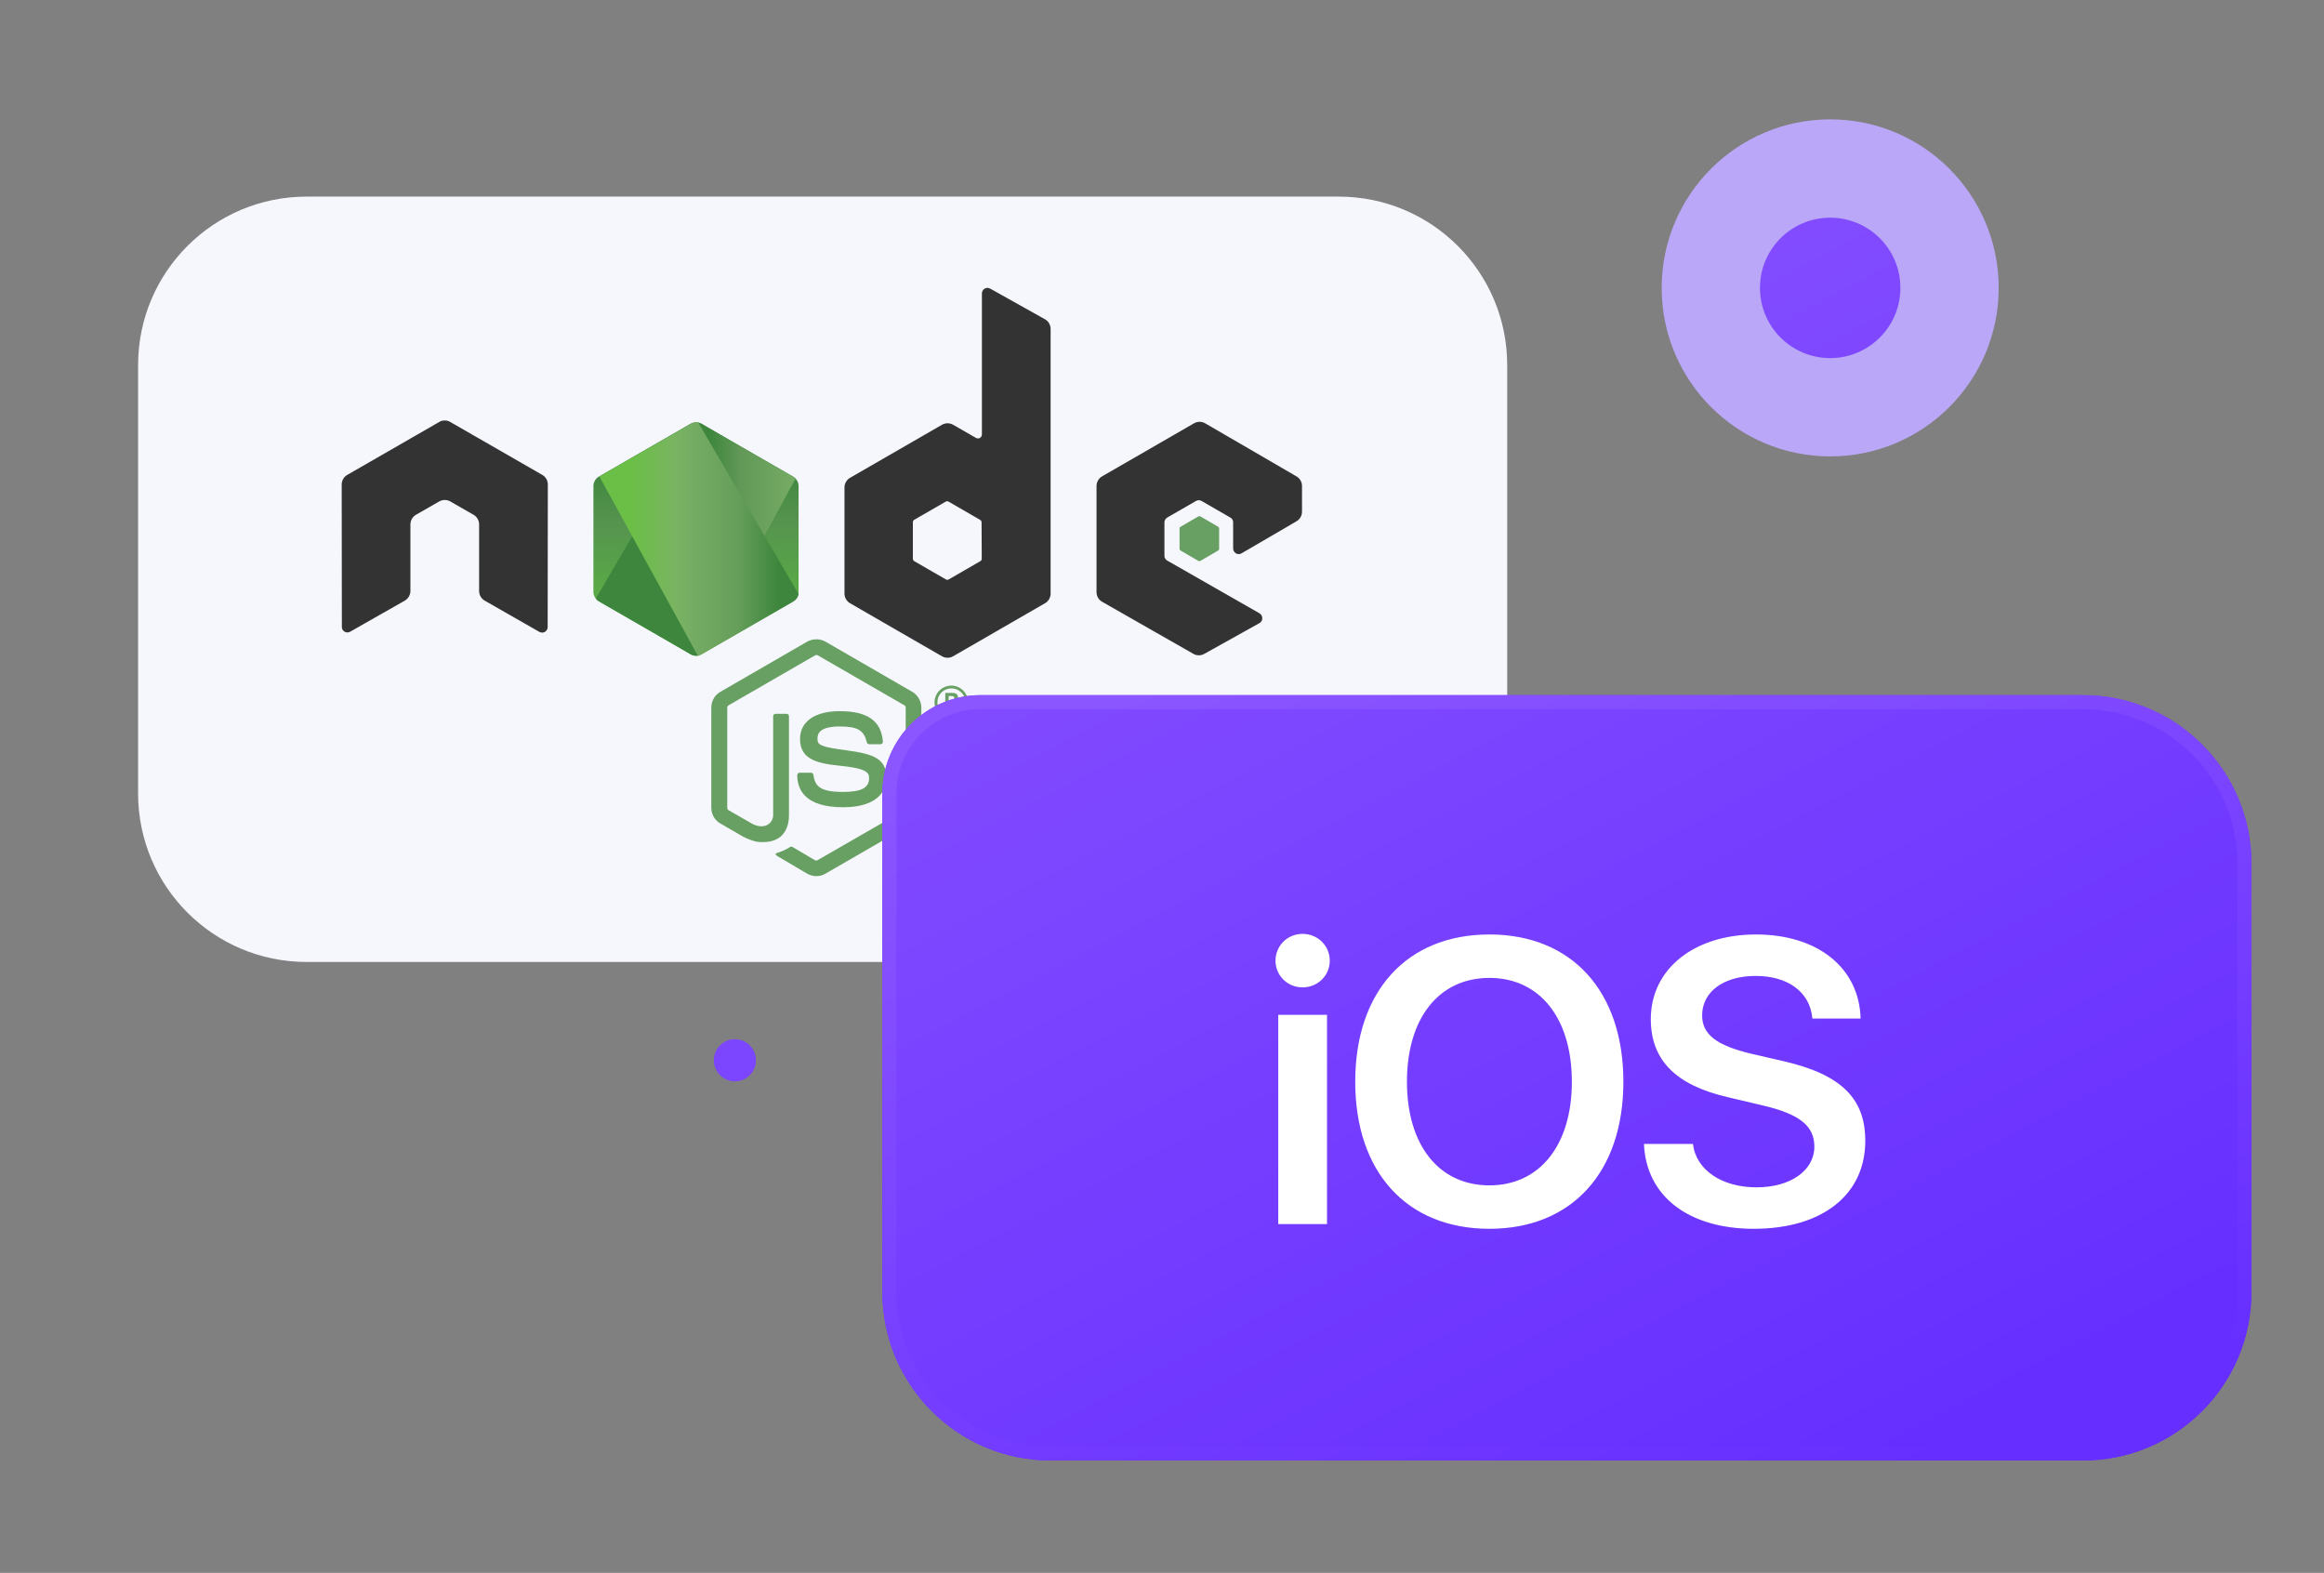 <svg width="331" height="224" viewBox="0 0 331 224" fill="none" xmlns="http://www.w3.org/2000/svg">
<rect x="0" y="0" width="331" height="224" fill="#808080" stroke="none"/>
<path d="M284.667 41C284.667 54.255 273.921 65 260.667 65C247.412 65 236.667 54.255 236.667 41C236.667 27.745 247.412 17 260.667 17C273.921 17 284.667 27.745 284.667 41Z" fill="#BAA7F7"/>
<path d="M19.667 52C19.667 38.745 30.412 28 43.667 28H190.667C203.921 28 214.667 38.745 214.667 52V113C214.667 126.255 203.921 137 190.667 137H43.667C30.412 137 19.667 126.255 19.667 113V52Z" fill="#F5F7FC"/>
<path d="M116.266 124.774C115.825 124.774 115.361 124.658 114.967 124.426L110.839 121.991C110.213 121.643 110.514 121.527 110.723 121.458C111.535 121.179 111.72 121.11 112.578 120.6C112.671 120.553 112.787 120.576 112.88 120.623L116.057 122.501C116.173 122.571 116.335 122.571 116.451 122.501L128.811 115.382C128.927 115.312 128.997 115.173 128.997 115.057V100.795C128.997 100.656 128.927 100.517 128.811 100.448L116.474 93.328C116.358 93.259 116.219 93.259 116.103 93.328L103.766 100.448C103.65 100.517 103.581 100.656 103.581 100.795V115.057C103.581 115.196 103.65 115.312 103.766 115.382L107.152 117.33C108.984 118.257 110.12 117.168 110.12 116.078V102.001C110.12 101.793 110.283 101.653 110.468 101.653H112.022C112.207 101.653 112.37 101.816 112.37 102.001V116.078C112.37 118.536 111.025 119.927 108.706 119.927C107.987 119.927 107.43 119.927 105.853 119.162L102.607 117.284C101.795 116.82 101.308 115.962 101.308 115.034V100.772C101.308 99.845 101.795 98.987 102.607 98.523L114.967 91.38C115.755 90.94 116.799 90.94 117.564 91.38L129.924 98.523C130.713 98.987 131.223 99.845 131.223 100.772V115.034C131.223 115.962 130.736 116.82 129.924 117.284L117.564 124.426C117.17 124.658 116.729 124.774 116.266 124.774Z" fill="#689F63"/>
<path d="M120.092 114.965C114.689 114.965 113.552 112.483 113.552 110.396C113.552 110.187 113.715 110.048 113.9 110.048H115.5C115.686 110.048 115.825 110.187 115.848 110.35C116.08 111.973 116.799 112.785 120.069 112.785C122.666 112.785 123.779 112.205 123.779 110.814C123.779 110.025 123.454 109.422 119.419 109.028C116.034 108.703 113.946 107.938 113.946 105.248C113.946 102.767 116.057 101.282 119.582 101.282C123.547 101.282 125.495 102.651 125.75 105.596C125.75 105.689 125.727 105.804 125.657 105.874C125.588 105.944 125.495 105.99 125.402 105.99H123.802C123.64 105.99 123.501 105.874 123.454 105.712C123.06 103.996 122.133 103.462 119.605 103.462C116.752 103.462 116.428 104.459 116.428 105.202C116.428 106.106 116.822 106.361 120.648 106.871C124.452 107.381 126.237 108.077 126.237 110.744C126.237 113.434 123.988 114.965 120.092 114.965ZM135.119 99.868H135.536C135.884 99.868 135.931 99.636 135.931 99.497C135.931 99.126 135.676 99.126 135.536 99.126H135.119V99.868ZM134.609 98.685H135.536C135.861 98.685 136.464 98.685 136.464 99.381C136.464 99.868 136.139 99.984 135.954 100.03C136.325 100.053 136.348 100.285 136.394 100.633C136.418 100.842 136.464 101.213 136.534 101.329H135.977C135.954 101.213 135.884 100.517 135.884 100.494C135.838 100.332 135.791 100.262 135.606 100.262H135.142V101.329H134.632V98.685H134.609ZM133.519 100.03C133.519 101.143 134.423 102.025 135.513 102.025C136.626 102.025 137.508 101.12 137.508 100.03C137.508 98.917 136.603 98.036 135.513 98.036C134.423 98.036 133.496 98.894 133.519 100.03ZM137.879 100.03C137.879 101.352 136.812 102.419 135.49 102.419C134.191 102.419 133.101 101.352 133.101 100.03C133.101 98.685 134.215 97.642 135.49 97.642C136.789 97.642 137.879 98.685 137.879 100.03Z" fill="#689F63"/>
<path fill-rule="evenodd" clip-rule="evenodd" d="M78.025 69.002C78.025 68.422 77.724 67.912 77.237 67.634L64.134 60.097C63.903 59.958 63.671 59.888 63.416 59.888H63.276C63.021 59.888 62.766 59.958 62.557 60.097L49.455 67.634C48.968 67.912 48.667 68.445 48.667 69.002L48.69 89.293C48.69 89.572 48.829 89.827 49.084 89.966C49.316 90.105 49.617 90.105 49.873 89.966L57.664 85.536C58.151 85.235 58.453 84.725 58.453 84.168V74.683C58.453 74.127 58.754 73.594 59.241 73.315L62.557 71.414C62.812 71.275 63.068 71.205 63.346 71.205C63.624 71.205 63.903 71.275 64.134 71.414L67.451 73.315C67.938 73.594 68.239 74.127 68.239 74.683V84.168C68.239 84.725 68.54 85.258 69.028 85.536L76.819 89.989C77.074 90.128 77.376 90.128 77.608 89.989C77.84 89.85 78.002 89.595 78.002 89.316L78.025 69.002ZM139.827 79.577C139.827 79.716 139.757 79.855 139.618 79.924L135.119 82.522C135.003 82.591 134.841 82.591 134.725 82.522L130.226 79.924C130.11 79.855 130.017 79.716 130.017 79.577V74.382C130.017 74.243 130.087 74.104 130.203 74.034L134.702 71.437C134.818 71.367 134.98 71.367 135.096 71.437L139.595 74.034C139.711 74.104 139.803 74.243 139.803 74.382L139.827 79.577ZM141.032 41.104C140.777 40.965 140.499 40.965 140.244 41.104C140.012 41.243 139.85 41.499 139.85 41.777V61.883C139.85 62.091 139.734 62.254 139.571 62.37C139.409 62.462 139.2 62.462 139.015 62.37L135.745 60.491C135.258 60.213 134.655 60.213 134.168 60.491L121.066 68.051C120.579 68.329 120.277 68.863 120.277 69.419V84.539C120.277 85.096 120.579 85.629 121.066 85.907L134.168 93.467C134.655 93.746 135.258 93.746 135.745 93.467L148.847 85.907C149.334 85.629 149.636 85.096 149.636 84.539V46.855C149.636 46.276 149.334 45.742 148.824 45.464L141.032 41.104ZM184.653 74.243C185.14 73.965 185.441 73.431 185.441 72.875V69.211C185.441 68.654 185.14 68.121 184.653 67.842L171.643 60.282C171.156 60.004 170.553 60.004 170.066 60.282L156.964 67.842C156.477 68.121 156.176 68.654 156.176 69.211V84.331C156.176 84.91 156.477 85.421 156.964 85.699L169.974 93.12C170.461 93.398 171.04 93.398 171.527 93.12L179.389 88.737C179.644 88.597 179.783 88.342 179.783 88.041C179.783 87.763 179.621 87.484 179.389 87.345L166.24 79.832C165.985 79.692 165.846 79.438 165.846 79.159V74.405C165.846 74.127 165.985 73.872 166.24 73.71L170.345 71.344C170.6 71.205 170.878 71.205 171.133 71.344L175.238 73.71C175.493 73.849 175.632 74.104 175.632 74.382V78.116C175.632 78.394 175.794 78.649 176.026 78.811C176.281 78.951 176.583 78.951 176.815 78.811L184.653 74.243Z" fill="#333333"/>
<path fill-rule="evenodd" clip-rule="evenodd" d="M170.669 73.547C170.762 73.501 170.878 73.501 170.971 73.547L173.475 75.008C173.568 75.054 173.638 75.17 173.638 75.263V78.162C173.638 78.278 173.591 78.371 173.475 78.417L170.971 79.878C170.878 79.924 170.762 79.924 170.669 79.878L168.165 78.417C168.072 78.371 168.002 78.255 168.002 78.162V75.263C168.002 75.147 168.049 75.054 168.165 75.008L170.669 73.547Z" fill="#689F63"/>
<path d="M113.738 84.284V69.234C113.738 68.677 113.436 68.144 112.949 67.866L99.916 60.352C99.662 60.213 99.406 60.144 99.128 60.144C98.85 60.144 98.595 60.213 98.34 60.352L85.307 67.866C84.82 68.144 84.518 68.677 84.518 69.234V84.284C84.518 84.841 84.82 85.374 85.307 85.653L98.34 93.166C98.827 93.444 99.43 93.444 99.916 93.166L112.949 85.653C113.46 85.374 113.738 84.864 113.738 84.284Z" fill="url(#paint0_linear)"/>
<path d="M98.363 93.189C98.641 93.352 98.966 93.421 99.267 93.398C99.36 93.398 99.476 93.375 99.569 93.352L113.297 68.191C113.181 68.075 113.065 67.982 112.926 67.889L104.392 62.973L99.917 60.352C99.778 60.283 99.638 60.236 99.499 60.19L84.866 85.235C84.982 85.397 85.145 85.537 85.33 85.653L96.508 92.099L98.363 93.189Z" fill="url(#paint1_linear)"/>
<path d="M113.715 84.562L99.453 60.19C99.337 60.166 99.244 60.166 99.128 60.166C99.082 60.166 99.035 60.166 98.989 60.166C98.78 60.19 98.548 60.259 98.363 60.375L85.376 67.866L99.383 93.375C99.569 93.351 99.777 93.282 99.94 93.189L112.973 85.675C113.367 85.444 113.645 85.073 113.738 84.632V84.562H113.715Z" fill="url(#paint2_linear)"/>
<path fill-rule="evenodd" clip-rule="evenodd" d="M270.667 41C270.667 46.523 266.189 51 260.667 51C255.144 51 250.667 46.523 250.667 41C250.667 35.477 255.144 31 260.667 31C266.189 31 270.667 35.477 270.667 41ZM125.667 113C125.667 105.268 131.935 99 139.667 99H296.667C309.921 99 320.667 109.745 320.667 123V184C320.667 197.255 309.921 208 296.667 208H149.667C136.412 208 125.667 197.255 125.667 184V113ZM104.667 154C103.01 154 101.667 152.657 101.667 151C101.667 149.343 103.01 148 104.667 148C106.323 148 107.667 149.343 107.667 151C107.667 152.657 106.323 154 104.667 154Z" fill="url(#paint3_linear)"/>
<path fill-rule="evenodd" clip-rule="evenodd" d="M296.667 101H139.667C133.039 101 127.667 106.373 127.667 113V184C127.667 196.15 137.516 206 149.667 206H296.667C308.817 206 318.667 196.15 318.667 184V123C318.667 110.85 308.817 101 296.667 101ZM139.667 99C131.935 99 125.667 105.268 125.667 113V184C125.667 197.255 136.412 208 149.667 208H296.667C309.921 208 320.667 197.255 320.667 184V123C320.667 109.745 309.921 99 296.667 99H139.667Z" fill="url(#paint4_linear)"/>
<path d="M182.057 174.325H189.003V144.526H182.057V174.325ZM185.516 140.618C187.692 140.618 189.394 138.932 189.394 136.823C189.394 134.687 187.692 133 185.516 133C183.368 133 181.667 134.687 181.667 136.823C181.667 138.932 183.368 140.618 185.516 140.618ZM212.131 133.084C200.387 133.084 193.021 141.152 193.021 154.056C193.021 166.96 200.386 175 212.131 175C223.848 175 231.213 166.96 231.213 154.056C231.213 141.152 223.848 133.084 212.131 133.084ZM212.131 139.269C219.3 139.269 223.875 145.004 223.875 154.056C223.875 163.08 219.3 168.815 212.131 168.815C204.934 168.815 200.387 163.08 200.387 154.056C200.387 145.004 204.934 139.269 212.131 139.269ZM234.143 162.912C234.45 170.39 240.531 175 249.793 175C259.529 175 265.667 170.165 265.667 162.462C265.667 156.418 262.207 153.016 254.034 151.133L249.403 150.064C244.465 148.884 242.429 147.309 242.429 144.611C242.429 141.237 245.497 138.988 250.044 138.988C254.647 138.988 257.799 141.265 258.134 145.06H264.997C264.83 137.92 258.971 133.084 250.1 133.084C241.34 133.084 235.119 137.948 235.119 145.145C235.119 150.936 238.634 154.534 246.055 156.249L251.271 157.486C256.349 158.695 258.413 160.382 258.413 163.305C258.413 166.679 255.037 169.096 250.184 169.096C245.274 169.096 241.564 166.651 241.117 162.912H234.143L234.143 162.912Z" fill="white"/>
<defs>
<linearGradient id="paint0_linear" x1="98.987" y1="55.214" x2="99.271" y2="93.171" gradientUnits="userSpaceOnUse">
<stop offset="0.3" stop-color="#3E863D"/>
<stop offset="0.5" stop-color="#55934F"/>
<stop offset="0.8" stop-color="#5AAD45"/>
</linearGradient>
<linearGradient id="paint1_linear" x1="84.872" y1="76.794" x2="113.327" y2="76.794" gradientUnits="userSpaceOnUse">
<stop offset="0.57" stop-color="#3E863D"/>
<stop offset="0.72" stop-color="#619857"/>
<stop offset="1" stop-color="#76AC64"/>
</linearGradient>
<linearGradient id="paint2_linear" x1="85.373" y1="76.765" x2="113.721" y2="76.765" gradientUnits="userSpaceOnUse">
<stop offset="0.16" stop-color="#6BBF47"/>
<stop offset="0.38" stop-color="#79B461"/>
<stop offset="0.47" stop-color="#75AC64"/>
<stop offset="0.7" stop-color="#659E5A"/>
<stop offset="0.9" stop-color="#3E863D"/>
</linearGradient>
<linearGradient id="paint3_linear" x1="30.928" y1="88.173" x2="133.853" y2="285.302" gradientUnits="userSpaceOnUse">
<stop stop-color="#8B55FF"/>
<stop offset="1" stop-color="#662EFF"/>
</linearGradient>
<linearGradient id="paint4_linear" x1="62.68" y1="134.208" x2="112.032" y2="270.877" gradientUnits="userSpaceOnUse">
<stop stop-color="#8B55FF"/>
<stop offset="1" stop-color="#662EFF"/>
</linearGradient>
</defs>
</svg>
